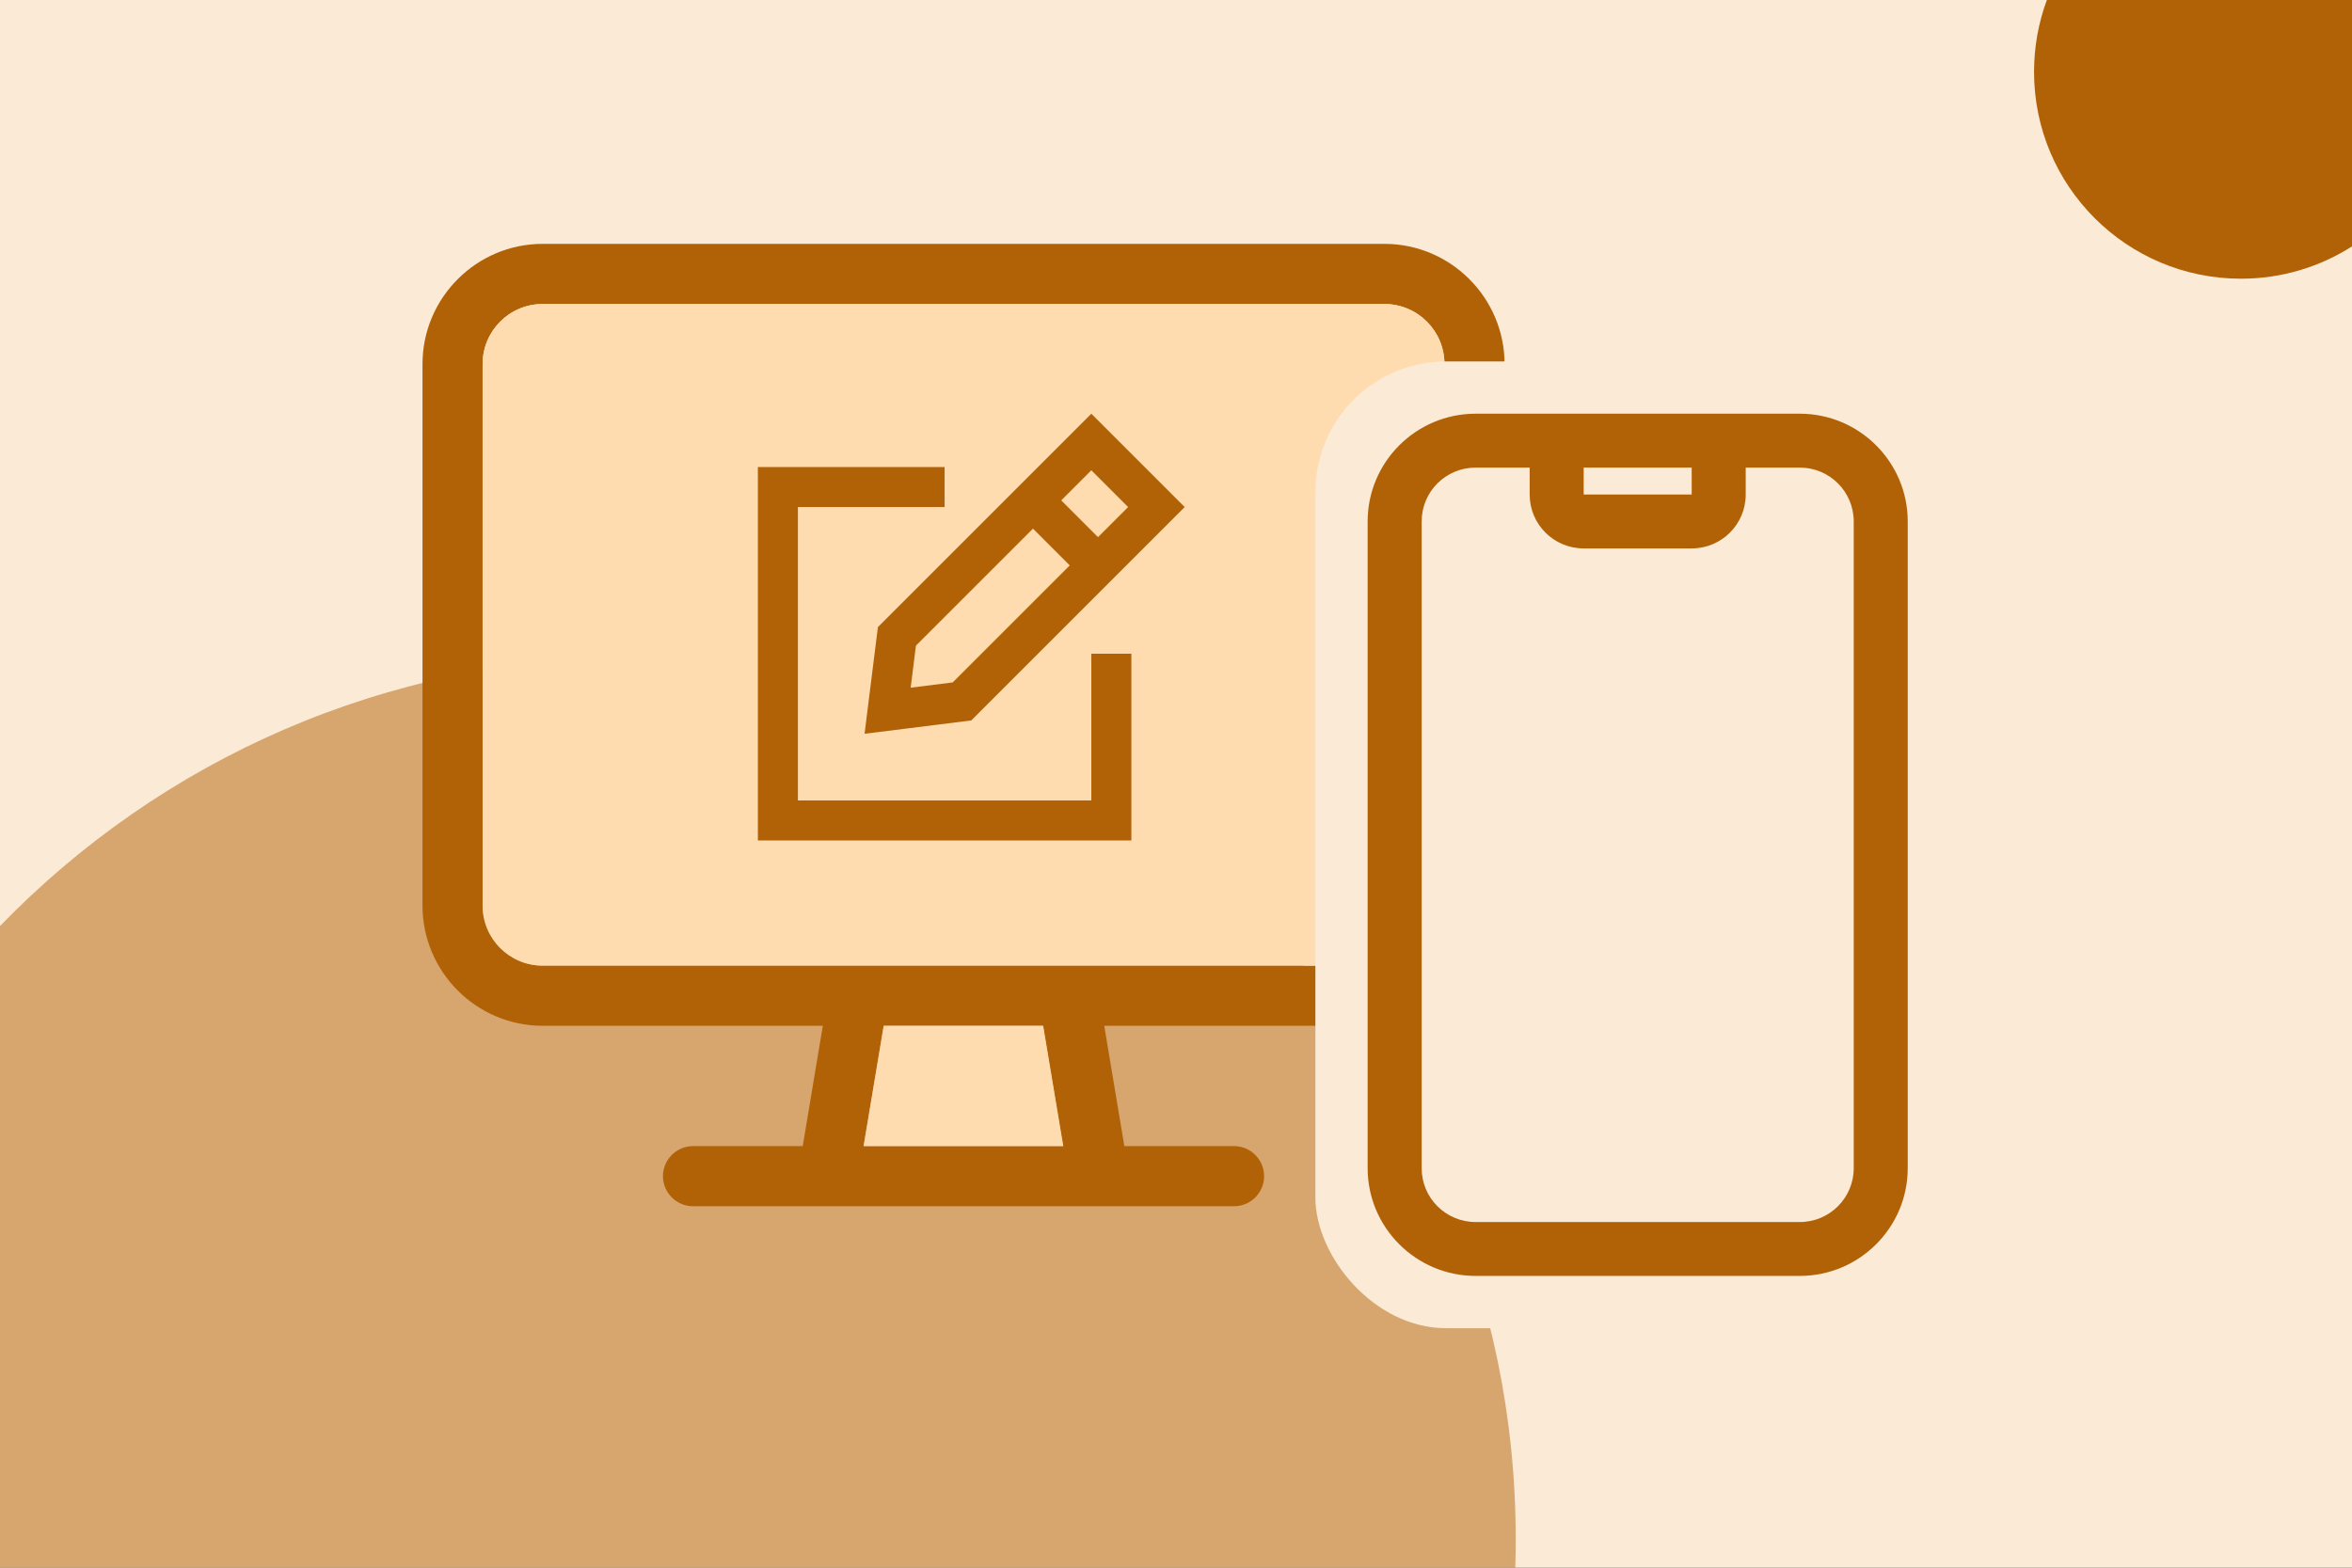 <?xml version="1.0" encoding="UTF-8"?>
<svg xmlns="http://www.w3.org/2000/svg" width="540" height="360" viewBox="0 0 540 360" fill="none">
  <rect x="0" y="0" width="540" height="360" fill="#333333" stroke="none"/>
  <g clip-path="url(#clip0_2958_38999)">
    <path d="M0 0H540V360H0V0Z" fill="#FAEAD6"></path>
    <path d="M540 0H469.944C468.04 5.14 467 10.698 467 16.5C467 42.733 488.266 64 514.5 64C523.884 64 532.633 61.279 540 56.582V0Z" fill="#B26206"></path>
    <path opacity="0.5" d="M145.5 151C88.396 151 36.813 174.636 0 212.659V360H347.897C347.966 357.842 348 355.675 348 353.5C348 241.662 257.338 151 145.5 151Z" fill="#B26206"></path>
    <path d="M124.604 69.812C116.97 69.812 110.802 75.985 110.802 83.625V207.938C110.802 215.578 116.97 221.75 124.604 221.75H196.937C197.023 221.75 197.109 221.75 197.195 221.75H245.287C245.374 221.75 245.46 221.75 245.546 221.75H317.835C325.47 221.75 331.637 215.578 331.637 207.938V83.625C331.637 75.985 325.47 69.812 317.835 69.812H124.604ZM188.914 235.562H124.604C109.379 235.562 97 223.174 97 207.938V83.625C97 68.388 109.379 56 124.604 56H317.835C333.061 56 345.44 68.388 345.44 83.625V207.938C345.44 223.174 333.061 235.562 317.835 235.562H253.526L258.141 263.188H283.33C287.125 263.188 290.231 266.295 290.231 270.094C290.231 273.892 287.125 277 283.33 277H159.11C155.314 277 152.209 273.892 152.209 270.094C152.209 266.295 155.314 263.188 159.11 263.188H184.299L188.914 235.562ZM202.889 235.562L198.274 263.188H244.08L239.465 235.562H202.846H202.889Z" fill="#B26206"></path>
    <path d="M110.802 83.625V207.938C110.802 215.578 116.97 221.75 124.604 221.75H196.937C197.023 221.75 197.109 221.75 197.195 221.75H245.287C245.374 221.75 245.46 221.75 245.546 221.75H317.835C325.47 221.75 331.637 215.578 331.637 207.938V83.625C331.637 75.985 325.47 69.812 317.835 69.812H124.604C116.97 69.812 110.802 75.985 110.802 83.625ZM244.123 263.188L239.508 235.562H202.889L198.274 263.188H244.123Z" fill="#FFDCB0"></path>
    <path d="M237.164 121.395L245.605 129.836L218.732 156.709L209.085 157.915L210.291 148.268L237.164 121.395ZM255.348 133.09L258.602 129.836L265.511 122.926L272 116.438L265.511 109.949L257.051 101.489L250.562 95L244.074 101.489L237.164 108.398L233.91 111.652L230.656 114.906L201.562 144L199.668 159.102L198.5 168.5L207.898 167.332L223 165.438L252.094 136.344L255.348 133.09ZM252.094 123.347L243.653 114.906L250.562 107.996L259.004 116.438L252.094 123.347ZM178.594 107.25H174V111.844V188.406V193H178.594H255.156H259.75V188.406V154.719V150.125H250.562V154.719V183.812H183.188V116.438H212.281H216.875V107.25H212.281H178.594Z" fill="#B26206"></path>
    <rect x="302" y="83" width="140" height="222" rx="30" fill="#FAEAD6"></rect>
    <path d="M326.4 119.75V268.25C326.4 275.095 331.941 280.625 338.8 280.625H413.2C420.059 280.625 425.6 275.095 425.6 268.25V119.75C425.6 112.905 420.059 107.375 413.2 107.375H400.8V113.562C400.8 120.407 395.259 125.938 388.4 125.938H363.6C356.741 125.938 351.2 120.407 351.2 113.562V107.375H338.8C331.941 107.375 326.4 112.905 326.4 119.75Z" fill="#FAEAD6"></path>
    <path d="M400.8 107.375V113.562C400.8 120.407 395.259 125.938 388.4 125.938H363.6C356.741 125.938 351.2 120.407 351.2 113.562V107.375H338.8C331.941 107.375 326.4 112.905 326.4 119.75V268.25C326.4 275.095 331.941 280.625 338.8 280.625H413.2C420.059 280.625 425.6 275.095 425.6 268.25V119.75C425.6 112.905 420.059 107.375 413.2 107.375H400.8ZM388.4 107.375H363.6V113.562H388.4V107.375ZM314 119.75C314 106.099 325.121 95 338.8 95H413.2C426.879 95 438 106.099 438 119.75V268.25C438 281.901 426.879 293 413.2 293H338.8C325.121 293 314 281.901 314 268.25V119.75Z" fill="#B26206"></path>
  </g>
  <defs>
    <clipPath id="clip0_2958_38999">
      <rect width="540" height="360" fill="white"></rect>
    </clipPath>
  </defs>
</svg>
